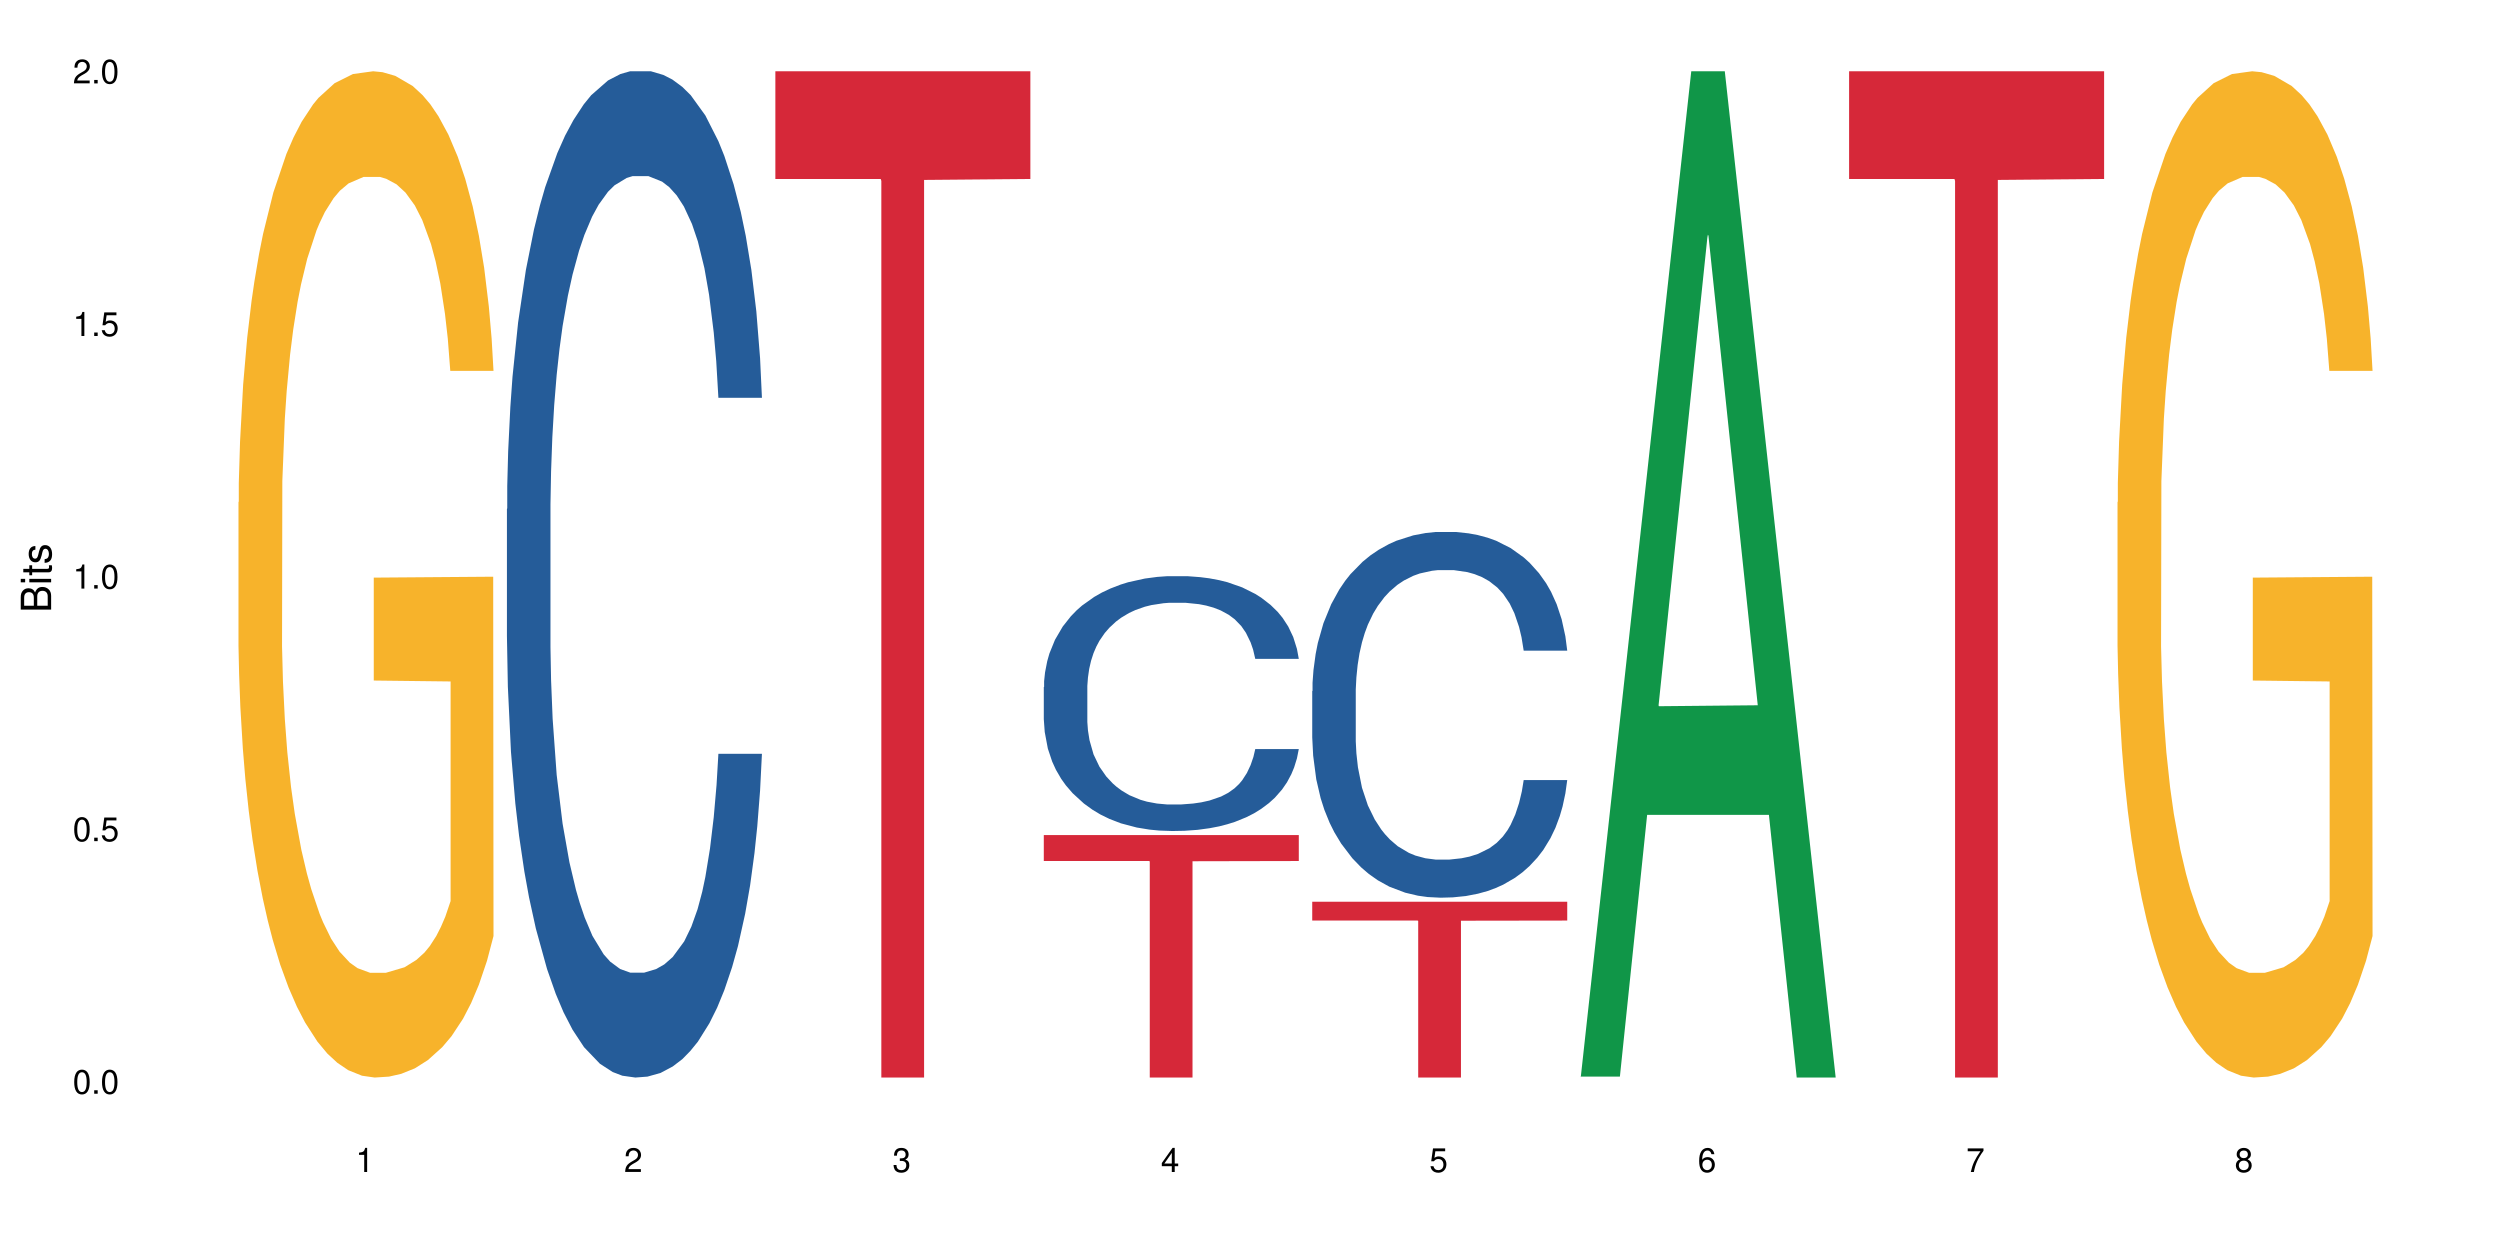<?xml version="1.0" encoding="UTF-8"?>
<svg xmlns="http://www.w3.org/2000/svg" xmlns:xlink="http://www.w3.org/1999/xlink" width="720pt" height="360pt" viewBox="0 0 720 360" version="1.1">
<defs>
<g>
<symbol overflow="visible" id="glyph0-0">
<path style="stroke:none;" d=""/>
</symbol>
<symbol overflow="visible" id="glyph0-1">
<path style="stroke:none;" d="M 2.641 -6.938 C 2 -6.938 1.422 -6.656 1.078 -6.172 C 0.641 -5.562 0.406 -4.641 0.406 -3.359 C 0.406 -1.016 1.188 0.219 2.641 0.219 C 4.078 0.219 4.859 -1.016 4.859 -3.297 C 4.859 -4.641 4.656 -5.547 4.203 -6.172 C 3.844 -6.656 3.281 -6.938 2.641 -6.938 Z M 2.641 -6.188 C 3.547 -6.188 4 -5.25 4 -3.375 C 4 -1.406 3.562 -0.484 2.625 -0.484 C 1.734 -0.484 1.281 -1.438 1.281 -3.344 C 1.281 -5.25 1.734 -6.188 2.641 -6.188 Z M 2.641 -6.188 "/>
</symbol>
<symbol overflow="visible" id="glyph0-2">
<path style="stroke:none;" d="M 1.828 -1 L 0.828 -1 L 0.828 0 L 1.828 0 Z M 1.828 -1 "/>
</symbol>
<symbol overflow="visible" id="glyph0-3">
<path style="stroke:none;" d="M 4.562 -6.797 L 1.062 -6.797 L 0.547 -3.094 L 1.328 -3.094 C 1.719 -3.562 2.047 -3.734 2.578 -3.734 C 3.484 -3.734 4.062 -3.109 4.062 -2.094 C 4.062 -1.125 3.484 -0.531 2.578 -0.531 C 1.828 -0.531 1.375 -0.906 1.188 -1.672 L 0.328 -1.672 C 0.453 -1.109 0.547 -0.844 0.75 -0.594 C 1.125 -0.078 1.828 0.219 2.594 0.219 C 3.969 0.219 4.922 -0.781 4.922 -2.219 C 4.922 -3.562 4.031 -4.484 2.719 -4.484 C 2.25 -4.484 1.859 -4.359 1.469 -4.062 L 1.734 -5.969 L 4.562 -5.969 Z M 4.562 -6.797 "/>
</symbol>
<symbol overflow="visible" id="glyph0-4">
<path style="stroke:none;" d="M 2.484 -4.938 L 2.484 0 L 3.328 0 L 3.328 -6.938 L 2.766 -6.938 C 2.469 -5.875 2.281 -5.734 0.984 -5.562 L 0.984 -4.938 Z M 2.484 -4.938 "/>
</symbol>
<symbol overflow="visible" id="glyph0-5">
<path style="stroke:none;" d="M 4.859 -0.828 L 1.281 -0.828 C 1.359 -1.406 1.672 -1.781 2.5 -2.281 L 3.469 -2.828 C 4.406 -3.344 4.906 -4.062 4.906 -4.906 C 4.906 -5.484 4.672 -6.031 4.266 -6.406 C 3.859 -6.766 3.375 -6.938 2.719 -6.938 C 1.859 -6.938 1.219 -6.625 0.844 -6.031 C 0.609 -5.672 0.5 -5.234 0.484 -4.531 L 1.328 -4.531 C 1.359 -5.016 1.406 -5.281 1.531 -5.516 C 1.75 -5.938 2.188 -6.203 2.703 -6.203 C 3.469 -6.203 4.031 -5.641 4.031 -4.891 C 4.031 -4.344 3.719 -3.859 3.125 -3.516 L 2.234 -3 C 0.812 -2.172 0.406 -1.531 0.328 -0.016 L 4.859 -0.016 Z M 4.859 -0.828 "/>
</symbol>
<symbol overflow="visible" id="glyph0-6">
<path style="stroke:none;" d="M 2.125 -3.188 L 2.578 -3.188 C 3.5 -3.188 3.984 -2.766 3.984 -1.922 C 3.984 -1.062 3.469 -0.531 2.594 -0.531 C 1.656 -0.531 1.203 -1 1.156 -2.016 L 0.312 -2.016 C 0.344 -1.453 0.438 -1.094 0.609 -0.781 C 0.953 -0.109 1.625 0.219 2.547 0.219 C 3.953 0.219 4.859 -0.625 4.859 -1.938 C 4.859 -2.828 4.516 -3.297 3.703 -3.594 C 4.344 -3.844 4.656 -4.328 4.656 -5.031 C 4.656 -6.219 3.875 -6.938 2.578 -6.938 C 1.203 -6.938 0.484 -6.172 0.453 -4.703 L 1.297 -4.703 C 1.312 -5.125 1.344 -5.359 1.453 -5.578 C 1.641 -5.969 2.062 -6.203 2.594 -6.203 C 3.344 -6.203 3.797 -5.75 3.797 -5 C 3.797 -4.516 3.609 -4.219 3.25 -4.047 C 3.016 -3.953 2.703 -3.922 2.125 -3.906 Z M 2.125 -3.188 "/>
</symbol>
<symbol overflow="visible" id="glyph0-7">
<path style="stroke:none;" d="M 3.141 -1.672 L 3.141 0 L 3.984 0 L 3.984 -1.672 L 4.984 -1.672 L 4.984 -2.438 L 3.984 -2.438 L 3.984 -6.938 L 3.359 -6.938 L 0.266 -2.578 L 0.266 -1.672 Z M 3.141 -2.438 L 1 -2.438 L 3.141 -5.5 Z M 3.141 -2.438 "/>
</symbol>
<symbol overflow="visible" id="glyph0-8">
<path style="stroke:none;" d="M 4.781 -5.125 C 4.609 -6.266 3.891 -6.938 2.844 -6.938 C 2.094 -6.938 1.422 -6.578 1.031 -5.953 C 0.594 -5.266 0.406 -4.422 0.406 -3.172 C 0.406 -2 0.578 -1.25 0.984 -0.641 C 1.359 -0.078 1.953 0.219 2.703 0.219 C 3.984 0.219 4.922 -0.75 4.922 -2.094 C 4.922 -3.375 4.062 -4.281 2.844 -4.281 C 2.172 -4.281 1.641 -4.031 1.281 -3.516 C 1.281 -5.234 1.828 -6.188 2.797 -6.188 C 3.391 -6.188 3.797 -5.797 3.938 -5.125 Z M 2.734 -3.531 C 3.547 -3.531 4.062 -2.953 4.062 -2.031 C 4.062 -1.156 3.484 -0.531 2.703 -0.531 C 1.922 -0.531 1.328 -1.188 1.328 -2.078 C 1.328 -2.938 1.906 -3.531 2.734 -3.531 Z M 2.734 -3.531 "/>
</symbol>
<symbol overflow="visible" id="glyph0-9">
<path style="stroke:none;" d="M 4.984 -6.797 L 0.438 -6.797 L 0.438 -5.969 L 4.109 -5.969 C 2.5 -3.656 1.828 -2.234 1.328 0 L 2.219 0 C 2.594 -2.172 3.453 -4.047 4.984 -6.094 Z M 4.984 -6.797 "/>
</symbol>
<symbol overflow="visible" id="glyph0-10">
<path style="stroke:none;" d="M 3.75 -3.656 C 4.469 -4.094 4.688 -4.438 4.688 -5.078 C 4.688 -6.172 3.844 -6.938 2.641 -6.938 C 1.438 -6.938 0.594 -6.172 0.594 -5.094 C 0.594 -4.438 0.812 -4.094 1.516 -3.656 C 0.734 -3.266 0.359 -2.703 0.359 -1.922 C 0.359 -0.656 1.281 0.219 2.641 0.219 C 3.984 0.219 4.922 -0.656 4.922 -1.922 C 4.922 -2.703 4.531 -3.266 3.75 -3.656 Z M 2.641 -6.188 C 3.359 -6.188 3.812 -5.75 3.812 -5.062 C 3.812 -4.406 3.344 -3.984 2.641 -3.984 C 1.922 -3.984 1.453 -4.406 1.453 -5.078 C 1.453 -5.75 1.922 -6.188 2.641 -6.188 Z M 2.641 -3.266 C 3.484 -3.266 4.062 -2.719 4.062 -1.906 C 4.062 -1.078 3.484 -0.531 2.625 -0.531 C 1.797 -0.531 1.219 -1.094 1.219 -1.906 C 1.219 -2.719 1.781 -3.266 2.641 -3.266 Z M 2.641 -3.266 "/>
</symbol>
<symbol overflow="visible" id="glyph1-0">
<path style="stroke:none;" d=""/>
</symbol>
<symbol overflow="visible" id="glyph1-1">
<path style="stroke:none;" d="M 0 -0.953 L 0 -4.891 C 0 -5.719 -0.234 -6.344 -0.734 -6.797 C -1.188 -7.234 -1.812 -7.469 -2.5 -7.469 C -3.547 -7.469 -4.188 -7 -4.625 -5.875 C -4.984 -6.688 -5.625 -7.094 -6.531 -7.094 C -7.172 -7.094 -7.734 -6.859 -8.141 -6.391 C -8.562 -5.922 -8.75 -5.344 -8.75 -4.5 L -8.75 -0.953 Z M -4.984 -2.062 L -7.766 -2.062 L -7.766 -4.219 C -7.766 -4.844 -7.688 -5.203 -7.453 -5.5 C -7.219 -5.812 -6.859 -5.969 -6.375 -5.969 C -5.891 -5.969 -5.531 -5.812 -5.297 -5.5 C -5.062 -5.203 -4.984 -4.844 -4.984 -4.219 Z M -0.984 -2.062 L -4 -2.062 L -4 -4.781 C -4 -5.766 -3.438 -6.359 -2.484 -6.359 C -1.547 -6.359 -0.984 -5.766 -0.984 -4.781 Z M -0.984 -2.062 "/>
</symbol>
<symbol overflow="visible" id="glyph1-2">
<path style="stroke:none;" d="M -6.281 -1.797 L -6.281 -0.797 L 0 -0.797 L 0 -1.797 Z M -8.75 -1.797 L -8.75 -0.797 L -7.484 -0.797 L -7.484 -1.797 Z M -8.75 -1.797 "/>
</symbol>
<symbol overflow="visible" id="glyph1-3">
<path style="stroke:none;" d="M -6.281 -3.047 L -6.281 -2.016 L -8.016 -2.016 L -8.016 -1.016 L -6.281 -1.016 L -6.281 -0.172 L -5.469 -0.172 L -5.469 -1.016 L -0.719 -1.016 C -0.078 -1.016 0.281 -1.453 0.281 -2.234 C 0.281 -2.5 0.25 -2.719 0.188 -3.047 L -0.641 -3.047 C -0.609 -2.906 -0.594 -2.766 -0.594 -2.562 C -0.594 -2.141 -0.719 -2.016 -1.156 -2.016 L -5.469 -2.016 L -5.469 -3.047 Z M -6.281 -3.047 "/>
</symbol>
<symbol overflow="visible" id="glyph1-4">
<path style="stroke:none;" d="M -4.531 -5.25 C -5.766 -5.25 -6.469 -4.422 -6.469 -2.969 C -6.469 -1.516 -5.719 -0.562 -4.547 -0.562 C -3.562 -0.562 -3.094 -1.062 -2.734 -2.562 L -2.516 -3.484 C -2.344 -4.188 -2.094 -4.469 -1.641 -4.469 C -1.047 -4.469 -0.641 -3.875 -0.641 -3 C -0.641 -2.453 -0.797 -2 -1.062 -1.75 C -1.25 -1.594 -1.422 -1.531 -1.875 -1.469 L -1.875 -0.406 C -0.422 -0.453 0.281 -1.266 0.281 -2.922 C 0.281 -4.5 -0.5 -5.516 -1.719 -5.516 C -2.656 -5.516 -3.172 -4.984 -3.469 -3.734 L -3.703 -2.766 C -3.891 -1.953 -4.156 -1.609 -4.594 -1.609 C -5.188 -1.609 -5.547 -2.125 -5.547 -2.938 C -5.547 -3.75 -5.203 -4.172 -4.531 -4.203 Z M -4.531 -5.25 "/>
</symbol>
</g>
</defs>
<g id="surface6">
<rect x="0" y="0" width="720" height="360" style="fill:rgb(100%,100%,100%);fill-opacity:1;stroke:none;"/>
<path style=" stroke:none;fill-rule:nonzero;fill:rgb(96.863%,70.196%,16.863%);fill-opacity:1;" d="M 68.684 144.652 L 68.773 144.387 L 68.773 139.094 L 69.133 127.184 L 70.027 110.777 L 71.191 97.277 L 72.445 86.691 L 73.254 81.133 L 74.598 73.195 L 75.762 67.371 L 78.719 55.461 L 82.48 44.348 L 84.539 39.582 L 86.867 35.082 L 90.18 30.055 L 91.703 28.203 L 96.359 23.965 L 101.645 21.32 L 107.469 20.527 L 110.152 20.789 L 113.828 21.848 L 118.844 24.762 L 121.707 27.406 L 123.949 30.055 L 126.277 33.496 L 129.141 38.789 L 131.828 45.141 L 133.98 51.492 L 136.129 59.43 L 137.918 67.902 L 139.441 77.164 L 140.785 88.281 L 141.59 97.543 L 142.129 106.805 L 129.68 106.805 L 128.965 97.543 L 128.156 90.398 L 126.812 81.664 L 125.469 75.312 L 124.125 70.281 L 121.617 63.402 L 119.469 59.168 L 116.781 55.461 L 114.184 53.078 L 111.23 51.492 L 109.438 50.961 L 104.691 50.961 L 100.391 52.816 L 97.883 54.934 L 96.094 57.051 L 93.586 61.02 L 92.062 64.195 L 91.168 66.312 L 88.48 74.516 L 86.688 81.93 L 85.703 86.957 L 84.449 94.898 L 83.555 102.043 L 82.566 112.629 L 82.031 120.57 L 81.312 138.566 L 81.227 186.207 L 81.492 196.262 L 82.031 207.113 L 82.746 216.641 L 83.82 226.699 L 84.898 234.375 L 86.777 244.695 L 88.391 251.578 L 89.645 256.078 L 92.062 263.223 L 93.047 265.605 L 95.375 270.367 L 97.793 274.074 L 100.75 277.25 L 102.988 278.836 L 106.57 280.16 L 111.141 280.16 L 116.512 278.574 L 119.918 276.457 L 122.246 274.34 L 123.77 272.484 L 125.648 269.574 L 126.992 266.926 L 128.246 264.016 L 129.77 259.516 L 129.77 196.262 L 107.645 195.996 L 107.645 166.355 L 142.039 166.09 L 142.129 269.574 L 140.25 276.719 L 137.918 283.602 L 135.68 288.895 L 133.352 293.395 L 130.039 298.422 L 127.352 301.598 L 123.23 305.305 L 119.469 307.688 L 115.527 309.273 L 112.035 310.066 L 107.914 310.332 L 104.242 309.805 L 100.301 308.215 L 97.168 306.098 L 94.301 303.453 L 91.434 300.012 L 87.852 294.453 L 85.523 289.953 L 83.105 284.395 L 80.688 277.777 L 78.539 270.633 L 77.105 265.074 L 75.672 258.723 L 74.148 250.781 L 72.715 241.785 L 71.641 233.578 L 70.656 224.316 L 69.938 215.582 L 69.223 203.672 L 68.863 194.145 L 68.684 185.941 Z M 68.684 144.652 "/>
<path style=" stroke:none;fill-rule:nonzero;fill:rgb(14.51%,36.078%,60%);fill-opacity:1;" d="M 145.996 146.621 L 146.086 146.355 L 146.086 140 L 146.352 129.934 L 146.98 117.215 L 147.605 108.477 L 149.219 92.844 L 151.457 77.746 L 153.785 66.09 L 155.488 59.203 L 157.012 53.902 L 160.504 44.102 L 162.742 39.07 L 165.16 34.566 L 168.117 30.062 L 170.266 27.414 L 175.102 23.176 L 178.688 21.32 L 181.461 20.527 L 187.465 20.527 L 191.047 21.586 L 193.645 22.91 L 196.508 25.031 L 198.926 27.414 L 203.137 33.242 L 206.898 40.66 L 208.602 44.898 L 211.289 53.109 L 213.348 61.055 L 214.781 67.945 L 216.395 77.746 L 217.824 89.668 L 218.902 103.176 L 219.438 114.566 L 206.898 114.566 L 206.273 103.973 L 205.555 95.758 L 204.211 84.898 L 202.867 77.215 L 200.988 69.535 L 199.285 64.5 L 196.957 59.469 L 194.898 56.289 L 192.746 53.902 L 190.688 52.316 L 186.746 50.727 L 182.18 50.727 L 180.477 51.254 L 176.984 53.375 L 175.102 55.23 L 172.418 58.938 L 170.535 62.383 L 168.297 67.68 L 166.773 72.184 L 164.895 79.07 L 163.551 85.164 L 162.027 93.906 L 161.133 100.527 L 160.324 107.945 L 159.609 116.688 L 159.07 125.957 L 158.711 135.762 L 158.535 145.297 L 158.535 186.355 L 158.711 195.895 L 159.16 207.02 L 160.324 223.18 L 162.027 237.219 L 163.996 248.344 L 165.879 256.293 L 166.953 260 L 168.387 264.238 L 170.625 269.535 L 173.848 274.836 L 175.73 276.953 L 178.598 279.074 L 181.551 280.133 L 185.492 280.133 L 188.984 279.074 L 191.316 277.75 L 193.734 275.629 L 197.047 271.125 L 199.105 266.887 L 200.898 261.855 L 202.242 256.82 L 203.137 252.582 L 204.48 244.371 L 205.555 235.363 L 206.363 226.094 L 206.898 217.086 L 219.438 217.086 L 218.902 227.684 L 218.094 238.012 L 217.289 245.695 L 216.035 254.969 L 214.602 263.18 L 212.543 272.449 L 210.84 278.543 L 208.602 285.168 L 206.539 290.199 L 204.301 294.703 L 200.988 300 L 198.84 302.648 L 196.508 305.035 L 193.734 307.152 L 190.238 309.008 L 186.477 310.066 L 182.984 310.332 L 179.223 309.801 L 176.445 308.742 L 172.773 306.359 L 168.207 301.59 L 164.895 296.559 L 162.297 291.523 L 160.055 286.227 L 157.547 279.074 L 154.324 267.418 L 152.355 258.41 L 151.012 250.992 L 149.488 240.664 L 148.414 231.391 L 147.16 216.555 L 146.262 197.746 L 145.996 183.18 Z M 145.996 146.621 "/>
<path style=" stroke:none;fill-rule:nonzero;fill:rgb(83.922%,15.686%,22.353%);fill-opacity:1;" d="M 223.305 20.527 L 296.746 20.527 L 296.746 51.547 L 266.137 51.82 L 266.137 310.332 L 253.824 310.332 L 253.824 52.094 L 253.645 51.547 L 223.305 51.547 Z M 223.305 20.527 "/>
<path style=" stroke:none;fill-rule:nonzero;fill:rgb(14.51%,36.078%,60%);fill-opacity:1;" d="M 300.613 197.879 L 300.703 197.812 L 300.703 196.203 L 300.973 193.652 L 301.598 190.434 L 302.227 188.219 L 303.836 184.262 L 306.074 180.438 L 308.406 177.488 L 310.105 175.742 L 311.629 174.402 L 315.121 171.918 L 317.359 170.645 L 319.781 169.504 L 322.734 168.363 L 324.883 167.691 L 329.723 166.621 L 333.305 166.148 L 336.082 165.949 L 342.082 165.949 L 345.664 166.219 L 348.262 166.551 L 351.129 167.09 L 353.547 167.691 L 357.754 169.168 L 361.516 171.047 L 363.219 172.121 L 365.906 174.199 L 367.965 176.211 L 369.398 177.957 L 371.012 180.438 L 372.445 183.457 L 373.52 186.879 L 374.055 189.762 L 361.516 189.762 L 360.891 187.078 L 360.172 185 L 358.828 182.25 L 357.488 180.305 L 355.605 178.359 L 353.902 177.082 L 351.574 175.809 L 349.516 175.004 L 347.367 174.402 L 345.305 174 L 341.363 173.598 L 336.797 173.598 L 335.094 173.73 L 331.602 174.266 L 329.723 174.734 L 327.035 175.676 L 325.152 176.547 L 322.914 177.891 L 321.391 179.027 L 319.512 180.773 L 318.168 182.316 L 316.645 184.531 L 315.75 186.207 L 314.941 188.086 L 314.227 190.297 L 313.688 192.645 L 313.332 195.129 L 313.152 197.543 L 313.152 207.941 L 313.332 210.355 L 313.777 213.172 L 314.941 217.266 L 316.645 220.82 L 318.613 223.637 L 320.496 225.648 L 321.57 226.59 L 323.004 227.66 L 325.242 229.004 L 328.469 230.344 L 330.348 230.883 L 333.215 231.418 L 336.172 231.688 L 340.109 231.688 L 343.605 231.418 L 345.934 231.082 L 348.352 230.547 L 351.664 229.406 L 353.727 228.332 L 355.516 227.059 L 356.859 225.785 L 357.754 224.711 L 359.098 222.633 L 360.172 220.352 L 360.98 218.004 L 361.516 215.723 L 374.055 215.723 L 373.52 218.406 L 372.711 221.02 L 371.906 222.965 L 370.652 225.312 L 369.219 227.395 L 367.16 229.742 L 365.457 231.285 L 363.219 232.961 L 361.16 234.234 L 358.918 235.375 L 355.605 236.719 L 353.457 237.387 L 351.129 237.992 L 348.352 238.527 L 344.859 239 L 341.098 239.266 L 337.602 239.332 L 333.84 239.199 L 331.066 238.93 L 327.391 238.328 L 322.824 237.121 L 319.512 235.844 L 316.914 234.57 L 314.676 233.23 L 312.168 231.418 L 308.941 228.465 L 306.973 226.188 L 305.629 224.309 L 304.105 221.691 L 303.031 219.344 L 301.777 215.586 L 300.883 210.824 L 300.613 207.137 Z M 300.613 197.879 "/>
<path style=" stroke:none;fill-rule:nonzero;fill:rgb(83.922%,15.686%,22.353%);fill-opacity:1;" d="M 300.613 240.496 L 374.055 240.496 L 374.055 247.973 L 343.445 248.039 L 343.445 310.332 L 331.133 310.332 L 331.133 248.105 L 330.953 247.973 L 300.613 247.973 Z M 300.613 240.496 "/>
<path style=" stroke:none;fill-rule:nonzero;fill:rgb(14.51%,36.078%,60%);fill-opacity:1;" d="M 377.922 199.043 L 378.012 198.949 L 378.012 196.637 L 378.281 192.98 L 378.906 188.359 L 379.535 185.18 L 381.145 179.5 L 383.387 174.016 L 385.715 169.777 L 387.414 167.273 L 388.938 165.352 L 392.43 161.789 L 394.672 159.957 L 397.09 158.32 L 400.043 156.684 L 402.195 155.723 L 407.031 154.184 L 410.613 153.508 L 413.391 153.219 L 419.391 153.219 L 422.973 153.605 L 425.57 154.086 L 428.438 154.855 L 430.855 155.723 L 435.062 157.84 L 438.824 160.535 L 440.527 162.078 L 443.215 165.062 L 445.273 167.949 L 446.707 170.453 L 448.32 174.016 L 449.754 178.348 L 450.828 183.258 L 451.363 187.395 L 438.824 187.395 L 438.199 183.543 L 437.484 180.559 L 436.141 176.613 L 434.797 173.82 L 432.914 171.031 L 431.211 169.199 L 428.883 167.371 L 426.824 166.215 L 424.676 165.352 L 422.613 164.773 L 418.672 164.195 L 414.105 164.195 L 412.402 164.387 L 408.91 165.156 L 407.031 165.832 L 404.344 167.18 L 402.461 168.43 L 400.223 170.355 L 398.699 171.992 L 396.82 174.496 L 395.477 176.711 L 393.953 179.887 L 393.059 182.293 L 392.254 184.988 L 391.535 188.164 L 391 191.535 L 390.641 195.098 L 390.461 198.562 L 390.461 213.484 L 390.641 216.949 L 391.086 220.992 L 392.254 226.867 L 393.953 231.969 L 395.926 236.012 L 397.805 238.898 L 398.879 240.246 L 400.312 241.789 L 402.551 243.715 L 405.777 245.637 L 407.656 246.41 L 410.523 247.18 L 413.48 247.562 L 417.418 247.562 L 420.914 247.18 L 423.242 246.699 L 425.66 245.926 L 428.973 244.289 L 431.035 242.75 L 432.824 240.922 L 434.168 239.094 L 435.062 237.551 L 436.406 234.566 L 437.484 231.293 L 438.289 227.926 L 438.824 224.652 L 451.363 224.652 L 450.828 228.504 L 450.023 232.258 L 449.215 235.051 L 447.961 238.418 L 446.527 241.402 L 444.469 244.773 L 442.766 246.988 L 440.527 249.395 L 438.469 251.223 L 436.23 252.859 L 432.914 254.785 L 430.766 255.746 L 428.438 256.613 L 425.66 257.383 L 422.168 258.059 L 418.406 258.441 L 414.91 258.539 L 411.148 258.348 L 408.375 257.961 L 404.703 257.094 L 400.133 255.363 L 396.82 253.531 L 394.223 251.703 L 391.984 249.777 L 389.477 247.18 L 386.25 242.941 L 384.281 239.668 L 382.938 236.973 L 381.414 233.219 L 380.34 229.852 L 379.086 224.461 L 378.191 217.625 L 377.922 212.328 Z M 377.922 199.043 "/>
<path style=" stroke:none;fill-rule:nonzero;fill:rgb(83.922%,15.686%,22.353%);fill-opacity:1;" d="M 377.922 259.703 L 451.363 259.703 L 451.363 265.121 L 420.758 265.168 L 420.758 310.332 L 408.441 310.332 L 408.441 265.219 L 408.262 265.121 L 377.922 265.121 Z M 377.922 259.703 "/>
<path style=" stroke:none;fill-rule:nonzero;fill:rgb(6.275%,58.824%,28.235%);fill-opacity:1;" d="M 455.23 310.059 L 455.309 309.789 L 487.086 20.527 L 496.738 20.527 L 528.676 310.332 L 517.453 310.332 L 509.449 234.684 L 474.375 234.684 L 466.531 310.059 L 455.23 310.059 L 477.75 203.391 L 506.234 203.117 L 492.031 67.875 L 491.875 67.602 L 491.719 68.418 L 477.672 203.117 L 477.75 203.391 Z M 455.23 310.059 "/>
<path style=" stroke:none;fill-rule:nonzero;fill:rgb(83.922%,15.686%,22.353%);fill-opacity:1;" d="M 532.539 20.527 L 605.984 20.527 L 605.984 51.547 L 575.375 51.82 L 575.375 310.332 L 563.059 310.332 L 563.059 52.094 L 562.879 51.547 L 532.539 51.547 Z M 532.539 20.527 "/>
<path style=" stroke:none;fill-rule:nonzero;fill:rgb(96.863%,70.196%,16.863%);fill-opacity:1;" d="M 609.848 144.652 L 609.938 144.387 L 609.938 139.094 L 610.297 127.184 L 611.191 110.777 L 612.355 97.277 L 613.609 86.691 L 614.418 81.133 L 615.762 73.195 L 616.926 67.371 L 619.879 55.461 L 623.641 44.348 L 625.703 39.582 L 628.031 35.082 L 631.344 30.055 L 632.867 28.203 L 637.523 23.965 L 642.809 21.32 L 648.629 20.527 L 651.316 20.789 L 654.988 21.848 L 660.004 24.762 L 662.871 27.406 L 665.109 30.055 L 667.438 33.496 L 670.305 38.789 L 672.992 45.141 L 675.141 51.492 L 677.293 59.43 L 679.082 67.902 L 680.605 77.164 L 681.949 88.281 L 682.754 97.543 L 683.293 106.805 L 670.844 106.805 L 670.125 97.543 L 669.32 90.398 L 667.977 81.664 L 666.633 75.312 L 665.289 70.281 L 662.781 63.402 L 660.633 59.168 L 657.945 55.461 L 655.348 53.078 L 652.391 51.492 L 650.602 50.961 L 645.855 50.961 L 641.555 52.816 L 639.047 54.934 L 637.254 57.051 L 634.746 61.02 L 633.227 64.195 L 632.328 66.312 L 629.641 74.516 L 627.852 81.93 L 626.867 86.957 L 625.613 94.898 L 624.715 102.043 L 623.73 112.629 L 623.195 120.57 L 622.477 138.566 L 622.387 186.207 L 622.656 196.262 L 623.195 207.113 L 623.91 216.641 L 624.984 226.699 L 626.059 234.375 L 627.941 244.695 L 629.555 251.578 L 630.809 256.078 L 633.227 263.223 L 634.211 265.605 L 636.539 270.367 L 638.957 274.074 L 641.914 277.25 L 644.152 278.836 L 647.734 280.16 L 652.301 280.16 L 657.676 278.574 L 661.078 276.457 L 663.41 274.34 L 664.93 272.484 L 666.812 269.574 L 668.156 266.926 L 669.41 264.016 L 670.934 259.516 L 670.934 196.262 L 648.809 195.996 L 648.809 166.355 L 683.203 166.09 L 683.293 269.574 L 681.41 276.719 L 679.082 283.602 L 676.844 288.895 L 674.516 293.395 L 671.199 298.422 L 668.516 301.598 L 664.395 305.305 L 660.633 307.688 L 656.691 309.273 L 653.199 310.066 L 649.078 310.332 L 645.406 309.805 L 641.465 308.215 L 638.332 306.098 L 635.465 303.453 L 632.598 300.012 L 629.016 294.453 L 626.688 289.953 L 624.27 284.395 L 621.852 277.777 L 619.699 270.633 L 618.27 265.074 L 616.836 258.723 L 615.312 250.781 L 613.879 241.785 L 612.805 233.578 L 611.82 224.316 L 611.102 215.582 L 610.387 203.672 L 610.027 194.145 L 609.848 185.941 Z M 609.848 144.652 "/>
<g style="fill:rgb(0%,0%,0%);fill-opacity:1;">
  <use xlink:href="#glyph0-1" x="20.965" y="314.993"/>
  <use xlink:href="#glyph0-2" x="26.302" y="314.993"/>
  <use xlink:href="#glyph0-1" x="28.97" y="314.993"/>
</g>
<g style="fill:rgb(0%,0%,0%);fill-opacity:1;">
  <use xlink:href="#glyph0-1" x="20.965" y="242.251"/>
  <use xlink:href="#glyph0-2" x="26.302" y="242.251"/>
  <use xlink:href="#glyph0-3" x="28.97" y="242.251"/>
</g>
<g style="fill:rgb(0%,0%,0%);fill-opacity:1;">
  <use xlink:href="#glyph0-4" x="20.965" y="169.509"/>
  <use xlink:href="#glyph0-2" x="26.302" y="169.509"/>
  <use xlink:href="#glyph0-1" x="28.97" y="169.509"/>
</g>
<g style="fill:rgb(0%,0%,0%);fill-opacity:1;">
  <use xlink:href="#glyph0-4" x="20.965" y="96.767"/>
  <use xlink:href="#glyph0-2" x="26.302" y="96.767"/>
  <use xlink:href="#glyph0-3" x="28.97" y="96.767"/>
</g>
<g style="fill:rgb(0%,0%,0%);fill-opacity:1;">
  <use xlink:href="#glyph0-5" x="20.965" y="24.024"/>
  <use xlink:href="#glyph0-2" x="26.302" y="24.024"/>
  <use xlink:href="#glyph0-1" x="28.97" y="24.024"/>
</g>
<g style="fill:rgb(0%,0%,0%);fill-opacity:1;">
  <use xlink:href="#glyph0-4" x="102.406" y="337.532"/>
</g>
<g style="fill:rgb(0%,0%,0%);fill-opacity:1;">
  <use xlink:href="#glyph0-5" x="179.715" y="337.532"/>
</g>
<g style="fill:rgb(0%,0%,0%);fill-opacity:1;">
  <use xlink:href="#glyph0-6" x="257.023" y="337.532"/>
</g>
<g style="fill:rgb(0%,0%,0%);fill-opacity:1;">
  <use xlink:href="#glyph0-7" x="334.336" y="337.532"/>
</g>
<g style="fill:rgb(0%,0%,0%);fill-opacity:1;">
  <use xlink:href="#glyph0-3" x="411.645" y="337.532"/>
</g>
<g style="fill:rgb(0%,0%,0%);fill-opacity:1;">
  <use xlink:href="#glyph0-8" x="488.953" y="337.532"/>
</g>
<g style="fill:rgb(0%,0%,0%);fill-opacity:1;">
  <use xlink:href="#glyph0-9" x="566.262" y="337.532"/>
</g>
<g style="fill:rgb(0%,0%,0%);fill-opacity:1;">
  <use xlink:href="#glyph0-10" x="643.57" y="337.532"/>
</g>
<g style="fill:rgb(0%,0%,0%);fill-opacity:1;">
  <use xlink:href="#glyph1-1" x="14.725" y="176.512"/>
  <use xlink:href="#glyph1-2" x="14.725" y="168.508"/>
  <use xlink:href="#glyph1-3" x="14.725" y="165.844"/>
  <use xlink:href="#glyph1-4" x="14.725" y="162.508"/>
</g>
</g>
</svg>
